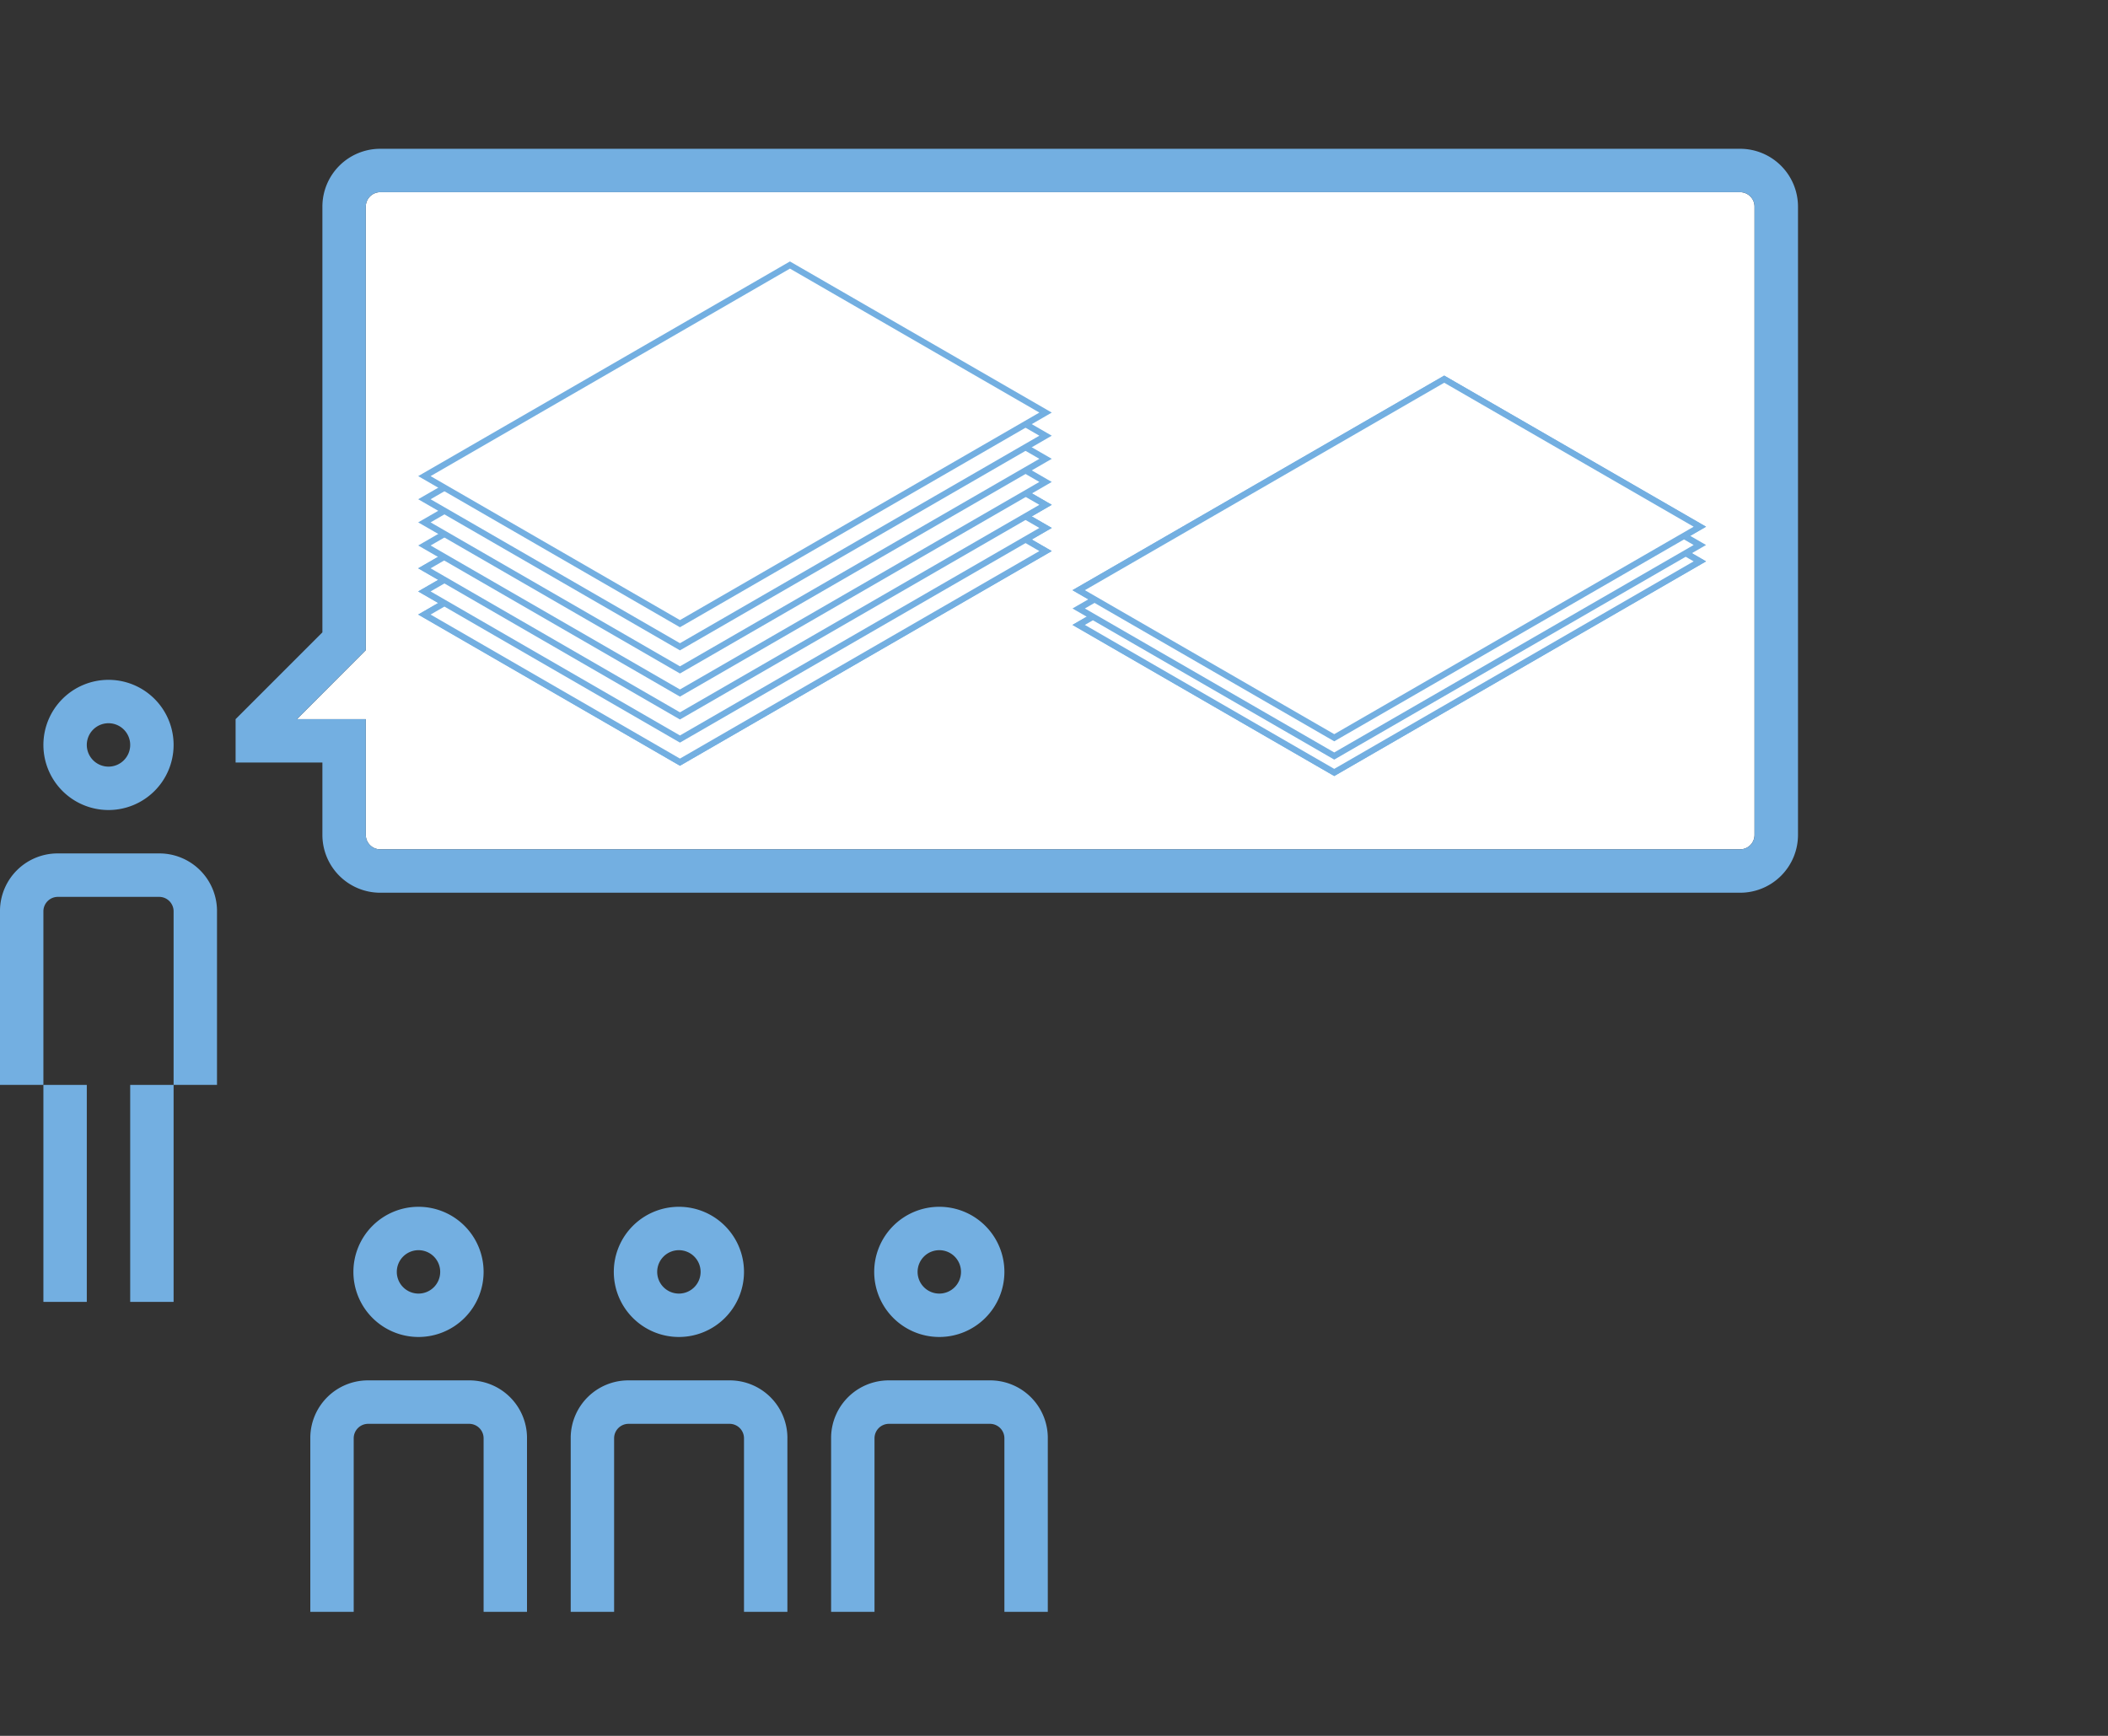 <svg id="_1" data-name="1" xmlns="http://www.w3.org/2000/svg" viewBox="0 0 340 280"><rect x="0" y="0" width="340" height="280" fill="#333333" stroke="none"/><defs><style>.cls-1{fill:#fff;}.cls-2{fill:#73afe1;}.cls-3{fill:none;stroke:#73afe1;stroke-miterlimit:10;}</style></defs><title>papiermanagement-02</title><path class="cls-1" d="M61.33,31A2.33,2.33,0,0,0,59,33.34v71.53L47.89,116H59v18.67A2.33,2.33,0,0,0,61.33,137H280.66a2.33,2.33,0,0,0,2.33-2.33V33.34A2.33,2.33,0,0,0,280.66,31Z"/><path class="cls-2" d="M280.66,24A9.34,9.34,0,0,1,290,33.34V134.67a9.33,9.33,0,0,1-9.33,9.33H61.33A9.33,9.33,0,0,1,52,134.67V123H38v-7h0l14-14V33.34A9.33,9.33,0,0,1,61.33,24ZM61.33,31A2.33,2.33,0,0,0,59,33.34v71.53L47.89,116H59v18.67A2.33,2.33,0,0,0,61.33,137H280.66a2.33,2.33,0,0,0,2.33-2.33V33.34A2.33,2.33,0,0,0,280.66,31Z"/><polygon class="cls-1" points="109.67 122.94 68.45 99.13 127.41 65.09 168.64 88.89 109.67 122.94"/><polygon class="cls-3" points="109.67 122.94 68.45 99.13 127.41 65.09 168.64 88.89 109.67 122.94"/><polygon class="cls-1" points="109.67 119.21 68.45 95.4 127.41 61.36 168.64 85.16 109.67 119.21"/><polygon class="cls-3" points="109.67 119.21 68.45 95.4 127.41 61.36 168.64 85.16 109.67 119.21"/><polygon class="cls-1" points="109.67 115.48 68.45 91.67 127.41 57.63 168.64 81.43 109.67 115.48"/><polygon class="cls-3" points="109.67 115.48 68.45 91.67 127.41 57.63 168.64 81.43 109.67 115.48"/><polygon class="cls-1" points="109.67 122.94 68.45 99.13 127.41 65.09 168.64 88.89 109.67 122.94"/><polygon class="cls-3" points="109.67 122.94 68.45 99.13 127.41 65.09 168.64 88.89 109.67 122.94"/><polygon class="cls-1" points="109.67 119.21 68.45 95.4 127.41 61.36 168.64 85.16 109.67 119.21"/><polygon class="cls-3" points="109.67 119.21 68.45 95.4 127.41 61.36 168.64 85.16 109.67 119.21"/><polygon class="cls-1" points="109.67 115.48 68.45 91.67 127.41 57.63 168.64 81.43 109.67 115.48"/><polygon class="cls-3" points="109.67 115.48 68.45 91.67 127.41 57.63 168.64 81.43 109.67 115.48"/><polygon class="cls-1" points="109.67 111.79 68.45 87.99 127.41 53.94 168.64 77.74 109.67 111.79"/><polygon class="cls-3" points="109.67 111.79 68.45 87.99 127.41 53.94 168.64 77.74 109.67 111.79"/><polygon class="cls-1" points="109.67 108.06 68.45 84.26 127.41 50.21 168.64 74.01 109.67 108.06"/><polygon class="cls-3" points="109.67 108.06 68.45 84.26 127.41 50.21 168.64 74.01 109.67 108.06"/><polygon class="cls-1" points="109.67 104.33 68.45 80.53 127.41 46.48 168.64 70.28 109.67 104.33"/><polygon class="cls-3" points="109.67 104.33 68.45 80.53 127.41 46.48 168.64 70.28 109.67 104.33"/><polygon class="cls-1" points="109.67 100.6 68.45 76.8 127.41 42.75 168.64 66.55 109.67 100.6"/><polygon class="cls-3" points="109.67 100.6 68.45 76.8 127.41 42.75 168.64 66.55 109.67 100.6"/><polygon class="cls-1" points="215.2 124.6 173.98 100.8 232.94 66.75 274.17 90.55 215.2 124.6"/><polygon class="cls-3" points="215.2 124.6 173.98 100.8 232.94 66.75 274.17 90.55 215.2 124.6"/><polygon class="cls-1" points="215.2 119 173.98 95.2 232.94 61.16 274.17 84.96 215.2 119"/><polygon class="cls-3" points="215.2 119 173.98 95.2 232.94 61.16 274.17 84.96 215.2 119"/><polygon class="cls-1" points="215.2 124.6 173.98 100.8 232.94 66.75 274.17 90.55 215.2 124.6"/><polygon class="cls-3" points="215.2 124.6 173.98 100.8 232.94 66.75 274.17 90.55 215.2 124.6"/><polygon class="cls-1" points="215.2 121.95 173.98 98.15 232.94 64.11 274.17 87.91 215.2 121.95"/><polygon class="cls-3" points="215.2 121.95 173.98 98.15 232.94 64.11 274.17 87.91 215.2 121.95"/><polygon class="cls-1" points="215.2 119 173.98 95.2 232.94 61.16 274.17 84.96 215.2 119"/><polygon class="cls-3" points="215.2 119 173.98 95.2 232.94 61.16 274.17 84.96 215.2 119"/><path class="cls-2" d="M35,146.76a9.3,9.3,0,0,0-9.29-9.1H9.33A9.3,9.3,0,0,0,0,146.76H0V175H7V147a2.33,2.33,0,0,1,2.33-2.33H25.67A2.33,2.33,0,0,1,28,147v28h7V146.76Z"/><path class="cls-2" d="M17.5,109.66A10.5,10.5,0,1,0,28,120.16a10.5,10.5,0,0,0-10.5-10.5m0,7a3.5,3.5,0,1,1-3.5,3.5,3.5,3.5,0,0,1,3.5-3.5"/><rect class="cls-2" x="21" y="175" width="7" height="35"/><rect class="cls-2" x="7" y="175" width="7" height="35"/><path class="cls-2" d="M85,231.76a9.3,9.3,0,0,0-9.29-9.1H59.33a9.3,9.3,0,0,0-9.28,9.1h0V260h7V232a2.33,2.33,0,0,1,2.33-2.33H75.67A2.33,2.33,0,0,1,78,232v28h7V231.76Z"/><path class="cls-2" d="M67.5,194.66A10.5,10.5,0,1,0,78,205.16a10.5,10.5,0,0,0-10.5-10.5m0,7a3.5,3.5,0,1,1-3.5,3.5,3.5,3.5,0,0,1,3.5-3.5"/><path class="cls-2" d="M127,231.76a9.3,9.3,0,0,0-9.29-9.1H101.33a9.3,9.3,0,0,0-9.28,9.1h0V260h7V232a2.33,2.33,0,0,1,2.33-2.33h16.33A2.33,2.33,0,0,1,120,232v28h7V231.76Z"/><path class="cls-2" d="M109.5,194.66a10.5,10.5,0,1,0,10.5,10.5,10.5,10.5,0,0,0-10.5-10.5m0,7a3.5,3.5,0,1,1-3.5,3.5,3.5,3.5,0,0,1,3.5-3.5"/><path class="cls-2" d="M169,231.76a9.3,9.3,0,0,0-9.29-9.1H143.33a9.3,9.3,0,0,0-9.28,9.1h0V260h7V232a2.33,2.33,0,0,1,2.33-2.33h16.33A2.33,2.33,0,0,1,162,232v28h7V231.76Z"/><path class="cls-2" d="M151.5,194.66a10.5,10.5,0,1,0,10.5,10.5,10.5,10.5,0,0,0-10.5-10.5m0,7a3.5,3.5,0,1,1-3.5,3.5,3.5,3.5,0,0,1,3.5-3.5"/></svg>